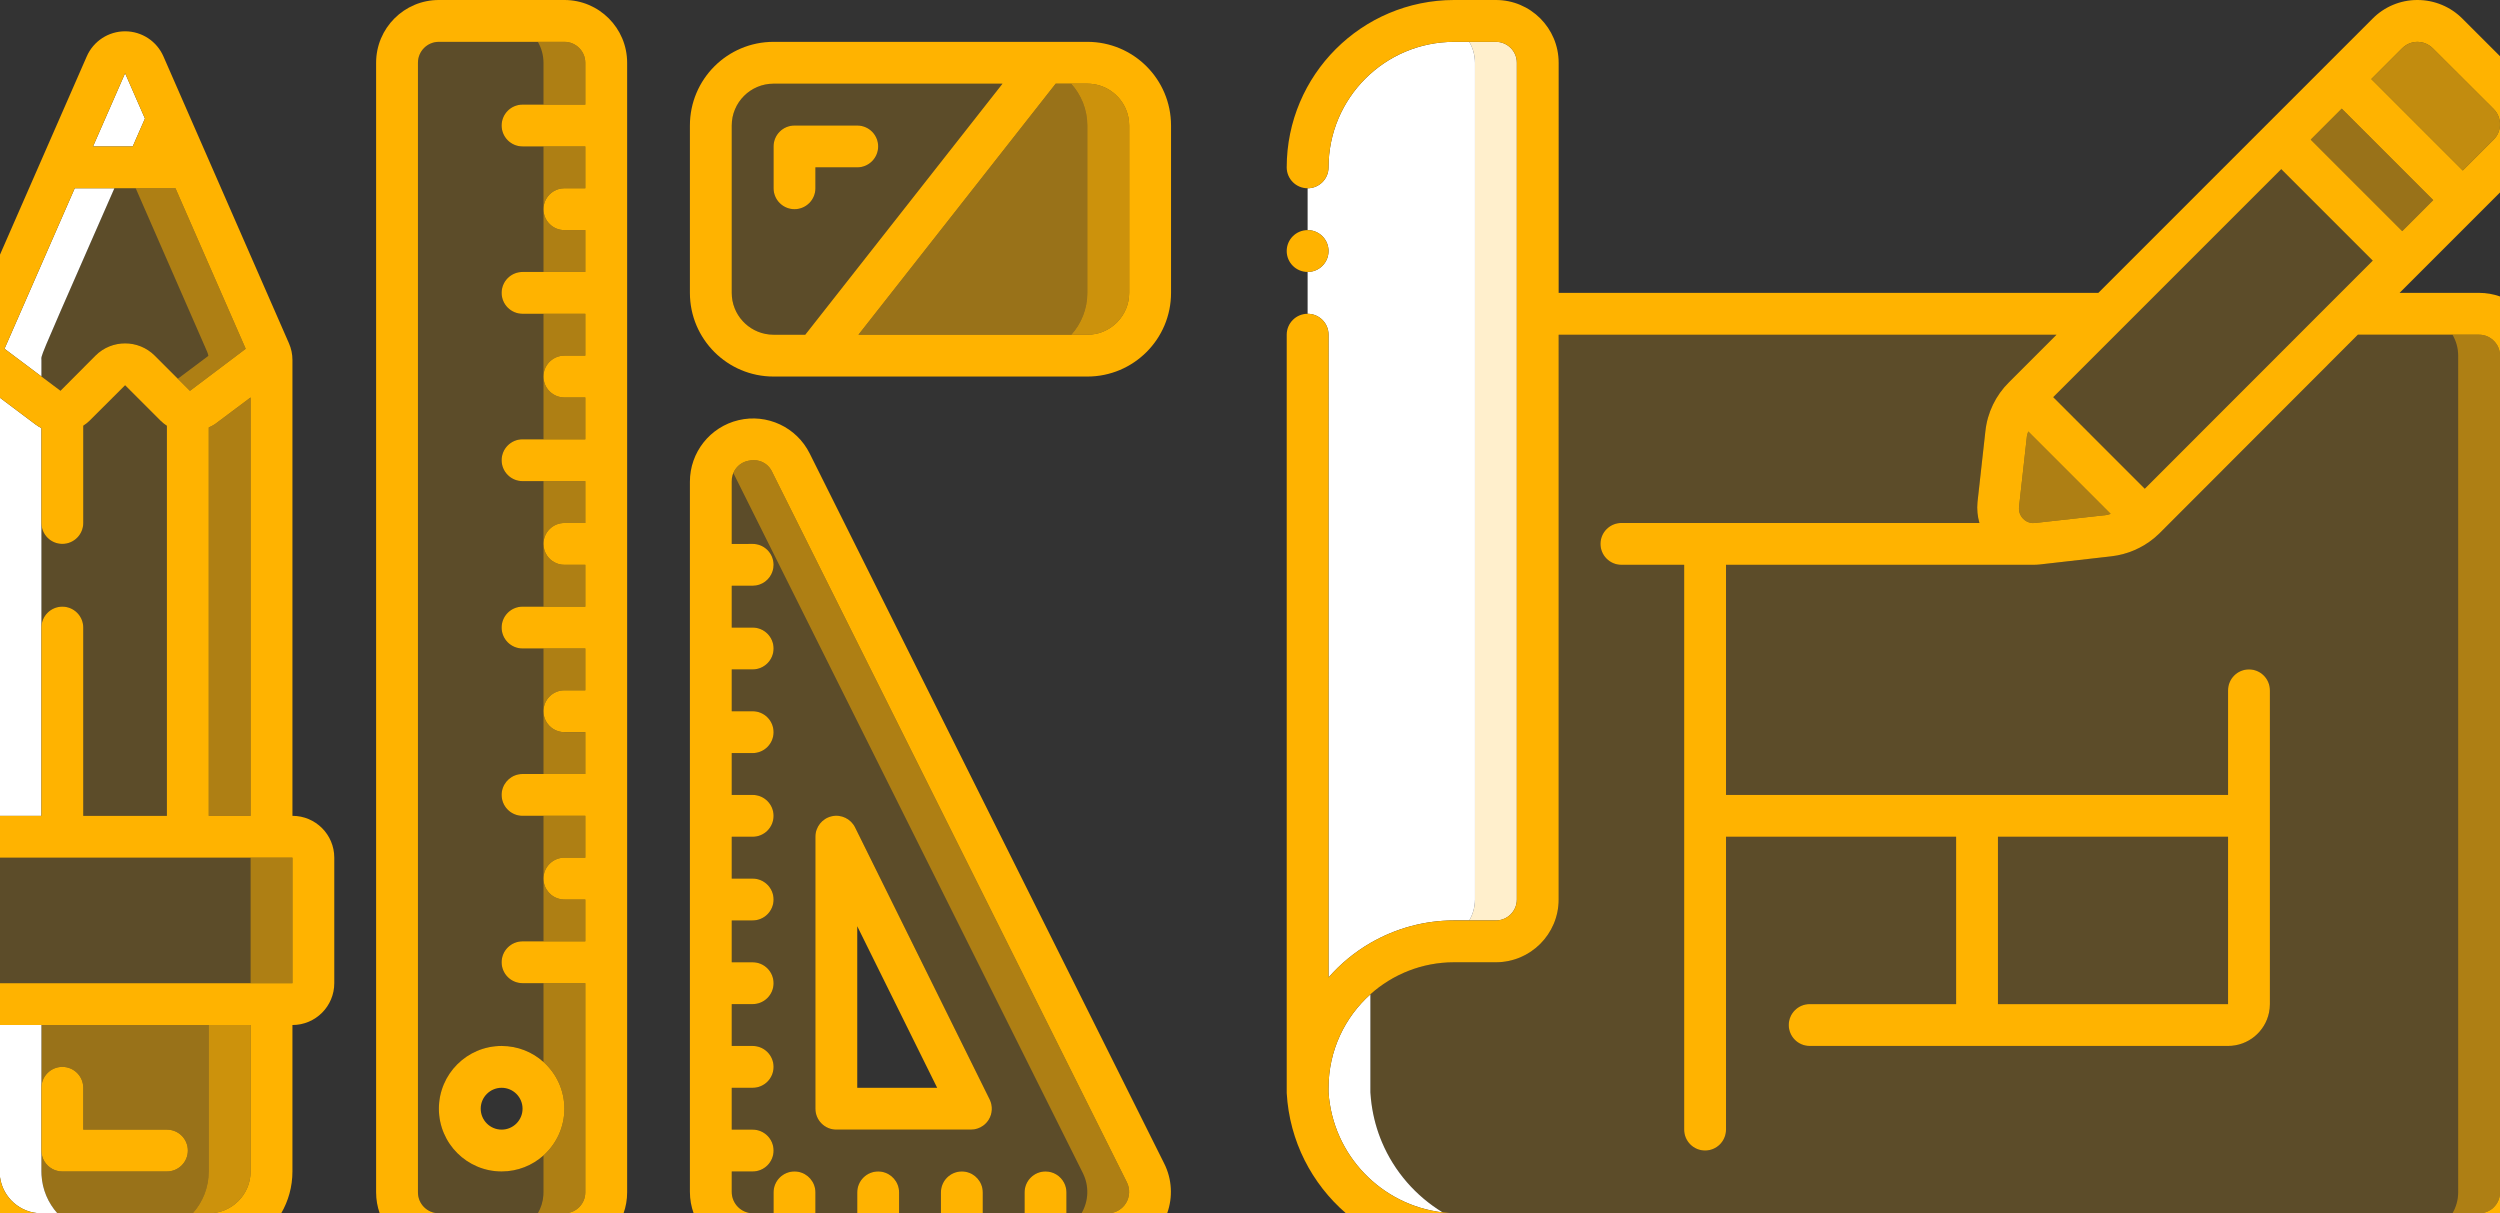 <?xml version="1.0" encoding="UTF-8"?> <!-- Generator: Adobe Illustrator 16.0.0, SVG Export Plug-In . SVG Version: 6.00 Build 0) --> <svg xmlns="http://www.w3.org/2000/svg" xmlns:xlink="http://www.w3.org/1999/xlink" version="1.1" id="Vrstva_1" x="0px" y="0px" width="1019.815px" height="494.934px" viewBox="61.205 0 1019.815 494.934" xml:space="preserve"><rect x="61.205" y="0" width="1019.815" height="494.934" fill="#333333" stroke="none"/> <g> <path fill="none" d="M282.9,247.468h-8.533c-4.713,0-8.533,3.82-8.533,8.533c0,0,0,0,0,0.001c0-4.713,3.82-8.533,8.533-8.533 L282.9,247.468L282.9,247.468l0.001-25.579c0-0.006-0.001-0.013-0.001-0.019v0V247.468z"></path> <path fill="none" d="M508.206,136.189c-1.111,0.227-2.261,0.347-3.439,0.347C505.945,136.536,507.095,136.417,508.206,136.189z"></path> <path fill="none" d="M376.766,136.536L376.766,136.536c-0.475,0-0.943-0.033-1.409-0.071 C375.822,136.503,376.29,136.536,376.766,136.536z"></path> <path fill="none" d="M280.6,494.933c1.272-2.197,2.079-4.698,2.261-7.373C282.679,490.234,281.873,492.734,280.6,494.933z"></path> <rect x="291.432" y="256.003" fill="none" width="0.002" height="17.066"></rect> <path fill="none" d="M400.429,332.984c3.878-0.906,7.866,0.992,9.609,4.572l54.878,110.933l-54.878-110.935 c-1.743-3.58-5.731-5.477-9.609-4.572c-3.878,0.906-6.615,4.373-6.595,8.354v0.001 C393.814,337.355,396.551,333.889,400.429,332.984z"></path> <path fill="none" d="M274.367,179.202c-4.713,0-8.533,3.82-8.533,8.533v0C265.834,183.023,269.654,179.203,274.367,179.202 l8.533,0.001h0.001v-25.581c0-0.007-0.001-0.013-0.001-0.02v25.599H274.367z"></path> <polygon fill="none" points="410.9,377.833 410.9,443.736 443.498,443.736 "></polygon> <path fill="none" d="M282.9,315.734L282.9,315.734l0.001-25.581c0-0.006-0.001-0.012-0.001-0.019c0,0.001,0,0.002,0,0.002V315.734z "></path> <path fill="none" d="M282.9,383.999L282.9,383.999l0.001-25.579c0-0.006-0.001-0.012-0.001-0.018c0,0.001,0,0.001,0,0.002V383.999z "></path> <path fill="none" d="M521.834,119.47c0,4.544-1.788,8.663-4.684,11.721C520.046,128.132,521.834,124.014,521.834,119.47z"></path> <path fill="none" d="M516.835,131.538c-0.11,0.111-0.233,0.208-0.347,0.316C516.602,131.746,516.725,131.648,516.835,131.538z"></path> <path fill="none" d="M274.367,332.801h8.533v0.002h17.066V332.8H282.9L274.367,332.801c-4.419-0.001-8.052-3.357-8.489-7.661 C266.315,329.443,269.948,332.801,274.367,332.801z"></path> <path fill="none" d="M419.434,59.736c0-4.713-3.819-8.533-8.532-8.533h-25.601c-2.356,0-4.49,0.955-6.035,2.5 c1.544-1.544,3.678-2.499,6.034-2.499H410.9C415.613,51.204,419.433,55.024,419.434,59.736c-0.001,2.357-0.956,4.491-2.499,6.035 C418.479,64.226,419.434,62.093,419.434,59.736z"></path> <path fill="none" d="M393.834,76.802c0,4.713-3.82,8.534-8.533,8.534h0C390.015,85.336,393.835,81.515,393.834,76.802l0.001-8.532 h-0.001V76.802z"></path> <path fill="none" d="M359.701,119.47V51.203c0-9.426,7.641-17.067,17.065-17.067h-0.001c-9.424,0-17.065,7.641-17.065,17.067 L359.701,119.47c-0.001,8.836,6.715,16.104,15.32,16.979C366.417,135.574,359.7,128.307,359.701,119.47z"></path> <path fill="none" d="M462.299,459.161c0.868-0.634,1.622-1.436,2.208-2.376C463.92,457.726,463.167,458.527,462.299,459.161z"></path> <path fill="none" d="M368.234,221.87h-8.533v-25.361c-0.034-0.938,0.088-1.849,0.345-2.707c-0.258,0.859-0.38,1.772-0.346,2.71 v25.361h8.533c4.713,0,8.532,3.821,8.532,8.534c0,0.883-0.134,1.734-0.383,2.536c0.25-0.802,0.384-1.655,0.384-2.539 C376.767,225.691,372.947,221.87,368.234,221.87z"></path> <path fill="none" d="M520.512,490.779C520.512,490.779,520.512,490.779,520.512,490.779c-0.139,0.226-0.298,0.434-0.456,0.644 C520.213,491.213,520.373,491.005,520.512,490.779z"></path> <path fill="none" d="M360.794,192.054c-0.167,0.292-0.316,0.596-0.447,0.908l0,0C360.479,192.649,360.628,192.346,360.794,192.054z "></path> <path fill="none" d="M368.233,256.003H359.7v0.003h8.533c4.712,0,8.531,3.819,8.532,8.531c0,0,0,0,0-0.001 C376.766,259.823,372.946,256.003,368.233,256.003z"></path> <path fill="none" d="M231.7,486.403L231.7,486.403c0,4.664,3.744,8.449,8.39,8.525h0.017 C235.455,494.861,231.7,491.072,231.7,486.403z"></path> <path fill="none" d="M368.233,290.135H359.7v0.004h8.533c4.712,0,8.531,3.819,8.532,8.531c0-0.001,0-0.002,0-0.002 C376.766,293.956,372.946,290.135,368.233,290.135z"></path> <path fill="none" d="M360.994,191.748c0.114-0.181,0.223-0.366,0.35-0.538C361.217,191.382,361.107,191.566,360.994,191.748z"></path> <path fill="none" d="M280.599,17.07L280.599,17.07c1.455,2.513,2.301,5.422,2.301,8.533C282.9,22.491,282.054,19.582,280.599,17.07 z"></path> <path fill="none" d="M274.367,110.936c-4.713,0-8.533,3.82-8.533,8.533v0C265.834,114.757,269.654,110.937,274.367,110.936 l8.533,0.001h0.001V85.356c0-0.007-0.001-0.013-0.001-0.02v25.599H274.367z"></path> <path fill="none" d="M274.367,42.669c-4.713,0-8.533,3.821-8.533,8.534v0C265.834,46.491,269.654,42.67,274.367,42.669l8.533,0.001 h17.066v-0.001H282.9H274.367z"></path> <path fill="none" d="M368.233,460.798H359.7v0.006h8.533c4.712,0,8.53,3.818,8.532,8.53c0-0.001,0-0.002,0-0.003 C376.766,464.618,372.946,460.798,368.233,460.798z"></path> <path fill="none" d="M282.9,85.337c0-1.451,0.365-2.816,1.003-4.013C283.265,82.521,282.9,83.885,282.9,85.337L282.9,85.337z"></path> <path fill="none" d="M368.233,392.533H359.7v0.006h8.533c4.712,0,8.53,3.818,8.532,8.53c0-0.001,0-0.002,0-0.003 C376.766,396.354,372.946,392.533,368.233,392.533z"></path> <path fill="none" d="M368.233,358.4H359.7v0.004h8.533c4.712,0,8.531,3.819,8.532,8.531c0-0.001,0-0.001,0-0.002 C376.766,362.221,372.946,358.4,368.233,358.4z"></path> <path fill="none" d="M368.233,324.268H359.7v0.004h8.533c4.712,0,8.531,3.818,8.532,8.531c0-0.001,0-0.001,0-0.002 C376.766,328.088,372.946,324.268,368.233,324.268z"></path> <path fill="none" d="M368.233,426.666H359.7v0.006h8.533c4.712,0,8.53,3.818,8.532,8.53c0-0.001,0-0.002,0-0.003 C376.766,430.486,372.946,426.666,368.233,426.666z"></path> <rect x="291.432" y="187.737" fill="none" width="0.001" height="17.066"></rect> <path fill="none" d="M603.154,445.61v-1.877c0.015-15.147,6.605-28.751,17.065-38.124c9.06-8.116,21.018-13.063,34.135-13.075 h-0.002c-13.116,0.013-25.074,4.959-34.134,13.075c-10.46,9.373-17.05,22.978-17.065,38.125L603.154,445.61 c1.741,25.707,21.628,46.028,46.561,48.957c-0.001-0.001-0.001-0.001-0.002-0.001C624.781,491.636,604.896,471.315,603.154,445.61z "></path> <rect x="82.895" y="152.238" transform="matrix(0.705 -0.709 0.709 0.705 -80.505 110.765)" fill="none" width="20.226" height="0"></rect> <polygon fill="none" points="107.87,76.803 116.56,76.803 132.782,76.803 161.428,142.279 161.428,142.279 132.782,76.802 116.56,76.802 107.87,76.802 91.685,76.802 63.039,142.27 63.04,142.271 91.686,76.803 "></polygon> <path fill="none" d="M620.435,448.228c0.563,5.581,1.858,10.931,3.8,15.951C622.293,459.158,620.997,453.809,620.435,448.228z"></path> <path fill="none" d="M697.021,366.934V136.534h-0.001L697.021,366.934c-0.001,14.14-11.463,25.601-25.601,25.601h0.001 C685.559,392.534,697.021,381.073,697.021,366.934z"></path> <path fill="none" d="M145.802,143.751c0.186,0.451,0.329,0.92,0.394,1.405l-12.451,9.332l0,0l12.451-9.333 C146.132,144.67,145.989,144.202,145.802,143.751z"></path> <path fill="none" d="M890.795,230.4c0.833,0.003,1.665-0.043,2.492-0.136C892.46,230.357,891.628,230.402,890.795,230.4z"></path> <path fill="none" d="M624.561,464.987c0.124,0.307,0.243,0.615,0.372,0.92C624.804,465.603,624.685,465.294,624.561,464.987z"></path> <polygon fill="none" points="1029.112,106.316 1029.112,106.316 991.787,69 "></polygon> <path fill="none" d="M886.529,211.627c-1.27-1.262-1.897-3.033-1.706-4.813l3.232-29.013c0.137-0.606,0.308-1.206,0.514-1.791 l-0.001-0.001c-0.206,0.586-0.377,1.185-0.514,1.792l-3.232,29.013C884.631,208.594,885.258,210.365,886.529,211.627 c0.76,0.795,1.726,1.337,2.768,1.591C888.255,212.964,887.29,212.422,886.529,211.627z"></path> <path fill="none" d="M120.334,48.363c-1.733,3.956-3.389,7.736-4.983,11.373C116.945,56.099,118.602,52.319,120.334,48.363z"></path> <polygon fill="none" points="936.116,199.365 1013.181,122.249 936.115,199.364 "></polygon> <path fill="none" d="M84.622,494.933c-3.758-4.199-6.149-9.645-6.479-15.642C78.472,485.287,80.863,490.734,84.622,494.933z"></path> <path fill="none" d="M1072.487,119.466c2.993,0,5.863,0.519,8.533,1.462V78.506l-40.961,40.96H1072.487z"></path> <path fill="none" d="M520.493,44.56c-2.591-6.126-8.657-10.424-15.725-10.424h-0.001C511.836,34.136,517.902,38.434,520.493,44.56z "></path> <circle fill="none" cx="265.834" cy="452.27" r="8.533"></circle> <path fill="none" d="M1047.313,17.066c1.665,0.005,3.275,0.483,4.669,1.344C1050.589,17.549,1048.979,17.07,1047.313,17.066z"></path> <path fill="none" d="M240.234,452.269C240.234,452.269,240.234,452.269,240.234,452.269c0-14.138,11.461-25.599,25.6-25.597 c6.557,0,12.537,2.468,17.066,6.523c5.234,4.687,8.533,11.494,8.533,19.074c0,0,0,0,0-0.001c0-7.58-3.298-14.388-8.533-19.075 v-0.001c-4.529-4.055-10.508-6.523-17.066-6.523C251.695,426.669,240.234,438.13,240.234,452.269z"></path> <path fill="none" d="M274.367,401.068h8.533h17.066v-0.004H282.9h-8.533c-4.713,0-8.532-3.818-8.533-8.531c0,0.001,0,0.001,0,0.002 C265.834,397.248,269.654,401.068,274.367,401.068z"></path> <path fill="none" d="M880.734,155.913c-5.41,5.331-8.814,12.367-9.635,19.917C871.921,168.279,875.324,161.244,880.734,155.913z"></path> <path fill="none" d="M504.767,51.203L504.767,51.203l-0.001,68.267c0,6.557-2.468,12.537-6.522,17.066h0.001 c4.054-4.529,6.522-10.508,6.522-17.066V51.203z"></path> <path fill="none" d="M1041.077,19.712c0.561-0.577,1.197-1.06,1.881-1.457c-0.684,0.396-1.321,0.879-1.883,1.456l-12.536,12.536 l37.308,37.308v0l-37.306-37.307L1041.077,19.712z"></path> <path fill="none" d="M662.885,366.932c-0.01,3.113-0.862,6.021-2.324,8.533h-6.209c-12.063,0.008-23.758,3.227-33.983,9.129 c-0.049,0.008-0.1,0.014-0.149,0.021v0.063c-6.348,3.687-12.128,8.403-17.064,14.05v0.001c4.936-5.646,10.717-10.363,17.065-14.051 v-0.062c0.049-0.007,0.1-0.013,0.149-0.021c10.225-5.902,21.921-9.121,33.984-9.129h6.209h0.001 c1.461-2.512,2.313-5.42,2.323-8.533V25.6c-0.009-3.092-0.85-6.012-2.318-8.533h-0.002l0,0c1.468,2.522,2.309,5.441,2.318,8.533 V366.932z"></path> <path fill="none" d="M291.434,366.938h8.532v-0.004h-8.533c-4.123,0-7.562-2.923-8.359-6.81 C283.87,364.013,287.31,366.938,291.434,366.938z"></path> <path fill="none" d="M148.85,173.059l14.583-10.922v-0.001L148.85,173.059c-0.79,0.506-1.62,0.946-2.483,1.314v158.43h0.001 v-158.43C147.231,174.005,148.061,173.565,148.85,173.059z"></path> <path fill="none" d="M283.995,81.161c-0.021,0.037-0.045,0.071-0.065,0.108C283.95,81.232,283.975,81.198,283.995,81.161z"></path> <path fill="none" d="M291.434,298.669h8.532v-0.002h-8.533c-3.24,0-6.058-1.805-7.503-4.465 C285.375,296.863,288.193,298.669,291.434,298.669z"></path> <path fill="none" d="M291.434,230.404h8.532v-0.001L291.434,230.404c-2.946-0.001-5.542-1.493-7.076-3.763 C285.891,228.911,288.488,230.404,291.434,230.404z"></path> <path opacity="0.2" fill="#FFB300" d="M942.072,217.6c-0.665,0.652-1.354,1.273-2.066,1.864 c-4.987,4.135-11.086,6.745-17.561,7.479l-29.158,3.32c-0.827,0.093-1.659,0.139-2.492,0.136H765.287v93.868h204.8V281.6 c0-4.713,3.82-8.533,8.533-8.533s8.533,3.82,8.533,8.533v128c0,1.178-0.119,2.328-0.347,3.439 c-1.592,7.777-8.472,13.628-16.72,13.628H799.421c-4.713,0-8.534-3.821-8.534-8.534s3.821-8.533,8.534-8.533h59.732v-68.266 h-93.866V460.8c0,4.713-3.821,8.533-8.534,8.533s-8.533-3.82-8.533-8.533V230.4h-25.6c-4.713,0-8.533-3.82-8.533-8.533 c0-4.713,3.82-8.533,8.533-8.533h146.039c-0.79-2.736-1.06-5.596-0.793-8.431l3.233-29.073c0.82-7.55,4.225-14.586,9.635-19.917 l19.379-19.379H697.021v230.399c0,14.14-11.462,25.601-25.6,25.601h-0.001h-17.065c-13.117,0.013-25.075,4.959-34.135,13.075 v40.001c0.051,0.879,0.128,1.75,0.215,2.617c0.563,5.581,1.858,10.931,3.8,15.951c0.104,0.271,0.218,0.539,0.326,0.809 c0.124,0.307,0.243,0.615,0.372,0.92c5.063,11.995,13.813,21.999,24.783,28.659c-0.001,0-0.002,0-0.003,0 c0.001,0,0.001,0,0.002,0.001c2.331,0.273,4.704,0.407,7.113,0.366h404.802c1.461-2.512,2.314-5.42,2.323-8.532V145.066 c-0.009-3.113-0.862-6.021-2.323-8.533h-38.594L942.072,217.6z"></path> <rect x="876.22" y="341.334" opacity="0.2" fill="#FFB300" width="93.867" height="68.266"></rect> <polygon opacity="0.2" fill="#FFB300" points="898.774,162.014 936.115,199.364 1013.181,122.249 1013.667,121.77 1029.112,106.316 991.787,69 "></polygon> <path opacity="0.2" fill="#FFB300" d="M1080.977,487.272c0.029-0.286,0.044-0.577,0.044-0.872V145.066 c0-0.589-0.06-1.164-0.174-1.719c-0.795-3.888-4.235-6.813-8.359-6.813h-10.856c1.461,2.512,2.314,5.42,2.323,8.533V486.4 c-0.009,3.112-0.862,6.021-2.323,8.532h10.856C1076.905,494.933,1080.539,491.576,1080.977,487.272z"></path> <path opacity="0.5" fill="#FFB300" d="M1080.977,487.272c0.029-0.286,0.044-0.577,0.044-0.872V145.066 c0-0.589-0.06-1.164-0.174-1.719c-0.795-3.888-4.235-6.813-8.359-6.813h-10.856c1.461,2.512,2.314,5.42,2.323,8.533V486.4 c-0.009,3.112-0.862,6.021-2.323,8.532h10.856C1076.905,494.933,1080.539,491.576,1080.977,487.272z"></path> <path fill="#FFFFFF" d="M662.887,366.934c-0.01,3.113-0.862,6.021-2.323,8.533h10.856c4.712,0,8.533-3.82,8.533-8.533V25.601 c0-4.713-3.821-8.534-8.533-8.534h-10.852c1.469,2.521,2.31,5.441,2.318,8.533V366.934z"></path> <path opacity="0.2" fill="#FFB300" d="M662.887,366.934c-0.01,3.113-0.862,6.021-2.323,8.533h10.856 c4.712,0,8.533-3.82,8.533-8.533V25.601c0-4.713-3.821-8.534-8.533-8.534h-10.852c1.469,2.521,2.31,5.441,2.318,8.533V366.934z"></path> <path fill="#FFFFFF" d="M620.22,384.678c0.05-0.027,0.102-0.054,0.149-0.082c-0.05,0.008-0.101,0.014-0.149,0.021V384.678z"></path> <path opacity="0.2" fill="#FFB300" d="M620.22,384.678c0.05-0.027,0.102-0.054,0.149-0.082 c-0.05,0.008-0.101,0.014-0.149,0.021V384.678z"></path> <path opacity="0.2" fill="#FFB300" d="M884.823,206.814c-0.191,1.78,0.437,3.551,1.706,4.813 c0.761,0.795,1.726,1.337,2.768,1.591c0.683,0.167,1.397,0.213,2.111,0.115l29.133-3.251c0.581-0.068,1.084-0.341,1.639-0.461 l-33.61-33.611c-0.206,0.585-0.377,1.185-0.514,1.791L884.823,206.814z"></path> <path opacity="0.5" fill="#FFB300" d="M884.823,206.814c-0.191,1.78,0.437,3.551,1.706,4.813 c0.761,0.795,1.726,1.337,2.768,1.591c0.683,0.167,1.397,0.213,2.111,0.115l29.133-3.251c0.581-0.068,1.084-0.341,1.639-0.461 l-33.61-33.611c-0.206,0.585-0.377,1.185-0.514,1.791L884.823,206.814z"></path> <polygon opacity="0.5" fill="#FFB300" points="1053.782,81.63 1016.474,44.314 1003.819,56.96 1041.136,94.285 "></polygon> <path opacity="0.7" fill="#FFB300" d="M1053.67,19.746c-0.509-0.519-1.08-0.96-1.688-1.336 c-1.394-0.86-3.004-1.338-4.669-1.344c-1.545,0.007-3.042,0.428-4.355,1.189c-0.684,0.396-1.32,0.88-1.881,1.457l-12.536,12.536 l37.306,37.307l12.527-12.536c1.685-1.639,2.639-3.887,2.646-6.238c0.008-2.408-0.955-4.719-2.672-6.408L1053.67,19.746z"></path> <path fill="#FFFFFF" d="M603.154,443.733v1.877c1.741,25.705,21.627,46.025,46.559,48.956c0.001,0,0.002,0,0.003,0 c-10.97-6.66-19.72-16.664-24.783-28.659c-0.129-0.305-0.248-0.613-0.372-0.92c-0.108-0.27-0.222-0.537-0.326-0.809 c-1.941-5.021-3.237-10.37-3.8-15.951c-0.087-0.867-0.164-1.738-0.215-2.617v-40.001 C609.76,414.982,603.169,428.586,603.154,443.733z"></path> <path fill="#FFFFFF" d="M603.154,136.533v262.194c4.937-5.646,10.717-10.363,17.064-14.05v-0.063 c0.05-0.007,0.101-0.013,0.149-0.021c10.226-5.902,21.921-9.121,33.983-9.129h6.209c1.462-2.512,2.314-5.42,2.324-8.533V25.6 c-0.01-3.092-0.851-6.011-2.318-8.533h-6.213c-28.265,0.028-51.173,22.935-51.2,51.2c0,4.713-3.82,8.533-8.533,8.533h-0.001v17.066 c2.651,0,5.021,1.209,6.585,3.106c1.218,1.475,1.949,3.366,1.949,5.428c0,4.713-3.82,8.533-8.533,8.533l0,0 c-0.001,0-0.001,0-0.001,0V128h0.001h0.001C599.334,128,603.154,131.82,603.154,136.533z"></path> <path fill="#FFB300" d="M603.153,102.4c0-2.062-0.731-3.953-1.949-5.428c-1.564-1.896-3.934-3.105-6.584-3.105 c-4.713,0-8.533,3.82-8.533,8.533c0,4.713,3.82,8.533,8.533,8.533l0,0C599.333,110.933,603.153,107.113,603.153,102.4z"></path> <path fill="#FFB300" d="M1080.977,487.272c-0.438,4.304-4.071,7.66-8.489,7.66h0.001h8.532V486.4 C1081.021,486.695,1081.006,486.986,1080.977,487.272z"></path> <path fill="#FFB300" d="M1080.847,143.347c0.114,0.555,0.174,1.13,0.174,1.719v-24.138c-2.67-0.944-5.54-1.462-8.533-1.462h-32.428 l40.961-40.96V50.781c-0.008,2.351-0.962,4.599-2.646,6.238l-12.527,12.536v0l-37.308-37.308l12.536-12.536 c0.562-0.576,1.199-1.059,1.883-1.456c1.313-0.761,2.811-1.183,4.355-1.189c1.665,0.004,3.275,0.483,4.669,1.344 c0.607,0.376,1.179,0.817,1.688,1.336l24.679,24.627c1.717,1.689,2.68,4,2.672,6.408V22.937L1065.763,7.68 c-4.867-4.92-11.503-7.687-18.424-7.68h-0.085c-6.879,0.004-13.468,2.771-18.287,7.68L917.181,119.467h-220.16V25.6 c0-14.139-11.462-25.6-25.6-25.6h-17.066c-37.686,0.042-68.225,30.582-68.268,68.267c0,4.712,3.819,8.532,8.532,8.533h0.001 c4.713,0,8.533-3.82,8.533-8.533c0.027-28.265,22.936-51.172,51.2-51.2h6.213l0,0h0.002h10.852c4.712,0,8.533,3.821,8.533,8.534 v341.333c0,4.713-3.821,8.533-8.533,8.533h-10.856h-0.001h-6.209c-12.063,0.008-23.76,3.227-33.984,9.129 c-0.048,0.028-0.1,0.055-0.149,0.082c-6.349,3.688-12.13,8.404-17.065,14.051v-0.001V136.533c0-4.713-3.82-8.533-8.533-8.533 h-0.001c-4.713,0-8.532,3.82-8.532,8.533v309.342c1.124,19.68,10.289,37.059,24.173,49.059h46.567 c-2.409,0.041-4.782-0.093-7.113-0.366c-24.933-2.929-44.819-23.25-46.562-48.956v-1.877c0.016-15.147,6.605-28.752,17.065-38.125 c9.06-8.116,21.018-13.063,34.134-13.075h0.002h17.065c14.138,0,25.6-11.461,25.6-25.601V136.534h0.001h203.093l-19.379,19.379 c-5.41,5.331-8.813,12.366-9.635,19.917l-3.233,29.073c-0.267,2.835,0.003,5.695,0.793,8.431H722.62 c-4.713,0-8.533,3.82-8.533,8.533c0,4.713,3.82,8.533,8.533,8.533h25.6v230.4c0,4.713,3.82,8.533,8.533,8.533 s8.534-3.82,8.534-8.533V341.334h93.866V409.6h-59.732c-4.713,0-8.534,3.82-8.534,8.533s3.821,8.534,8.534,8.534h170.666 c8.248,0,15.128-5.851,16.72-13.628c0.228-1.111,0.347-2.262,0.347-3.439v-128c0-4.713-3.82-8.533-8.533-8.533 s-8.533,3.82-8.533,8.533v42.668h-204.8V230.4h125.508c0.833,0.002,1.665-0.043,2.492-0.136l29.158-3.32 c6.475-0.735,12.573-3.345,17.561-7.479c0.712-0.591,1.401-1.212,2.066-1.864l80.964-81.067h38.594h0.001h10.856 C1076.611,136.533,1080.052,139.458,1080.847,143.347z M876.22,341.334h93.867V409.6H876.22V341.334z M1016.474,44.314 l37.309,37.316l-12.646,12.655l-37.316-37.325L1016.474,44.314z M884.822,206.814l3.232-29.013 c0.137-0.607,0.308-1.206,0.514-1.792l0.001,0.001l33.61,33.611c-0.555,0.12-1.058,0.393-1.639,0.461l-29.133,3.251 c-0.714,0.098-1.429,0.052-2.111-0.115c-1.042-0.254-2.008-0.795-2.769-1.591C885.258,210.365,884.631,208.594,884.822,206.814z M1029.112,106.316l-15.445,15.454l-0.486,0.479l-77.064,77.116l-0.001-0.001l-37.341-37.35L991.787,69L1029.112,106.316 L1029.112,106.316z"></path> <path opacity="0.5" fill="#FFB300" d="M146.367,418.136H78.101v25.601v0.001 c0-4.713,3.82-8.533,8.533-8.533c4.713,0,8.533,3.82,8.533,8.533v17.065h34.134c4.713,0,8.533,3.82,8.533,8.533 s-3.82,8.534-8.533,8.534H86.634c-1.473,0-2.858-0.373-4.067-1.03c-2.66-1.445-4.465-4.264-4.465-7.503v8.533 c0,0.478,0.017,0.95,0.042,1.421c0.329,5.997,2.72,11.442,6.479,15.642h55.224c4.053-4.528,6.521-10.507,6.521-17.063V418.136z"></path> <path opacity="0.5" fill="#FFB300" d="M163.434,477.868v-59.732h-17.066v59.734 c0,6.557-2.468,12.534-6.521,17.063h6.579c0.012,0,0.024-0.002,0.037-0.002h-0.037C155.824,494.9,163.434,487.273,163.434,477.868z "></path> <path opacity="0.5" fill="#FFB300" d="M163.434,477.868v-59.732h-17.066v59.734 c0,6.557-2.468,12.534-6.521,17.063h6.579c0.012,0,0.024-0.002,0.037-0.002h-0.037C155.824,494.9,163.434,487.273,163.434,477.868z "></path> <rect x="61.205" y="349.87" opacity="0.2" fill="#FFB300" width="102.229" height="51.198"></rect> <rect x="163.434" y="349.87" opacity="0.2" fill="#FFB300" width="17.066" height="51.198"></rect> <rect x="163.434" y="349.87" opacity="0.5" fill="#FFB300" width="17.066" height="51.198"></rect> <path opacity="0.2" fill="#FFB300" d="M86.634,247.469c4.713,0,8.533,3.82,8.533,8.533v0.001v76.799 h34.108V173.69c-0.976-0.635-1.883-1.37-2.705-2.193l-14.336-14.336l-14.362,14.336c-0.823,0.815-1.73,1.542-2.705,2.168v39.671 c0,4.712-3.82,8.533-8.533,8.533c-4.713,0-8.533-3.821-8.533-8.533v42.666C78.101,251.289,81.921,247.469,86.634,247.469z"></path> <path opacity="0.2" fill="#FFB300" d="M148.85,173.059c-0.789,0.506-1.619,0.946-2.482,1.314v158.43 h17.065V162.137L148.85,173.059z"></path> <path opacity="0.5" fill="#FFB300" d="M148.85,173.059c-0.789,0.506-1.619,0.946-2.482,1.314v158.43 h17.065V162.137L148.85,173.059z"></path> <path opacity="0.2" fill="#FFB300" d="M100.142,145.07L100.142,145.07 c6.685-6.665,17.5-6.665,24.185-0.001l9.418,9.419l0,0l12.451-9.332c-0.064-0.485-0.208-0.954-0.394-1.405 c-0.042-0.1-0.07-0.204-0.117-0.302L116.56,76.803h-8.69c-3.475,7.925-6.545,14.927-9.259,21.115 c-22.096,50.393-20.51,46.869-20.509,48.944v6.711l7.772,5.832L100.142,145.07L100.142,145.07z"></path> <path opacity="0.2" fill="#FFB300" d="M116.56,76.803l29.125,66.646 c0.047,0.098,0.076,0.203,0.117,0.303c0.187,0.451,0.33,0.919,0.395,1.405l-12.451,9.333l4.942,4.942l22.74-17.152l-28.646-65.477 H116.56z"></path> <path opacity="0.5" fill="#FFB300" d="M116.56,76.803l29.125,66.646 c0.047,0.098,0.076,0.203,0.117,0.303c0.187,0.451,0.33,0.919,0.395,1.405l-12.451,9.333l4.942,4.942l22.74-17.152l-28.646-65.477 H116.56z"></path> <path opacity="0.2" fill="#FFB300" d="M116.56,76.803l29.125,66.646 c0.047,0.098,0.076,0.202,0.117,0.302c-0.042-0.1-0.07-0.205-0.117-0.303L116.56,76.803z"></path> <path opacity="0.2" fill="#FFB300" d="M116.56,76.803l29.125,66.646 c0.047,0.098,0.076,0.202,0.117,0.302c-0.042-0.1-0.07-0.205-0.117-0.303L116.56,76.803z"></path> <path opacity="0.5" fill="#FFB300" d="M116.56,76.803l29.125,66.646 c0.047,0.098,0.076,0.202,0.117,0.302c-0.042-0.1-0.07-0.205-0.117-0.303L116.56,76.803z"></path> <path opacity="0.2" fill="#FFB300" d="M360.348,192.961L360.348,192.961c0,0.001,0,0.001-0.001,0.002 c-0.114,0.273-0.215,0.553-0.3,0.838c-0.257,0.858-0.379,1.769-0.345,2.707v25.361h8.533c4.713,0,8.532,3.821,8.532,8.534 c0,0.884-0.134,1.737-0.384,2.539c-1.08,3.475-4.319,5.997-8.149,5.997H359.7v17.063h8.533c4.713,0,8.532,3.82,8.532,8.533 c0,0.001,0,0.001,0,0.001c0,0.001,0,0.002,0,0.002c0,4.713-3.819,8.533-8.532,8.533H359.7v17.063h8.533 c4.713,0,8.532,3.821,8.532,8.533c0,0,0,0.001,0,0.002c0,0,0,0,0,0.001c0,4.713-3.819,8.534-8.532,8.534H359.7v17.063h8.533 c4.713,0,8.532,3.82,8.532,8.533c0,0.001,0,0.001,0,0.002s0,0.001,0,0.002c0,4.713-3.819,8.533-8.532,8.533H359.7V358.4h8.533 c4.713,0,8.532,3.82,8.532,8.533c0,0.001,0,0.001,0,0.002s0,0.001,0,0.002c0,4.713-3.819,8.533-8.532,8.533H359.7v17.063h8.533 c4.713,0,8.532,3.82,8.532,8.533c0,0.001,0,0.002,0,0.003s0,0.002,0,0.003c0,4.713-3.819,8.533-8.532,8.533H359.7v17.061h8.533 c4.713,0,8.532,3.82,8.532,8.533c0,0.001,0,0.002,0,0.003s0,0.002,0,0.003c0,4.713-3.819,8.533-8.532,8.533H359.7v17.06h8.533 c4.713,0,8.532,3.82,8.532,8.533c0,0.001,0,0.002,0,0.003s0,0.002,0,0.003c0,4.713-3.819,8.534-8.532,8.534H359.7v8.313 c-0.005,4.806,3.868,8.704,8.666,8.744h8.399v-8.53c0-4.713,3.821-8.532,8.534-8.532c4.125,0,7.567,2.927,8.36,6.817 c0.114,0.556,0.174,1.131,0.174,1.721v8.524H410.9v-8.53c0-4.713,3.819-8.532,8.532-8.532c4.125,0,7.567,2.927,8.361,6.818 c0.114,0.556,0.173,1.131,0.173,1.72v8.524h17.066v-8.53c0-4.713,3.819-8.532,8.533-8.532c4.125,0,7.564,2.925,8.359,6.814 c0.114,0.557,0.174,1.133,0.174,1.724v8.524h17.065v-8.53c0-4.713,3.82-8.532,8.533-8.532c3.303,0,6.162,1.88,7.58,4.625 c0.607,1.173,0.956,2.501,0.956,3.913v8.524h6.144c2.95-5.034,3.155-11.233,0.513-16.461L360.348,192.961L360.348,192.961z M393.834,341.338L393.834,341.338c-0.021-3.982,2.717-7.449,6.595-8.355c3.878-0.904,7.866,0.992,9.609,4.572l54.878,110.935 c1.31,2.649,1.154,5.788-0.409,8.296c-0.586,0.94-1.34,1.742-2.208,2.376c-1.448,1.058-3.215,1.649-5.063,1.642h-54.869 c-4.713,0-8.533-3.819-8.533-8.533V341.338z"></path> <path opacity="0.2" fill="#FFB300" d="M520.512,490.778c1.587-2.578,1.729-5.795,0.373-8.503 L376.228,192.594c-1.308-3.001-4.296-4.917-7.568-4.855c-0.751-0.001-1.501,0.079-2.235,0.239c-2.102,0.424-3.88,1.611-5.08,3.232 c-0.127,0.172-0.236,0.356-0.35,0.538c-0.065,0.103-0.139,0.2-0.199,0.306c-0.167,0.292-0.315,0.596-0.447,0.908L502.89,478.467 c2.644,5.229,2.438,11.427-0.51,16.467h10.751c2.635-0.021,5.101-1.223,6.735-3.242c0.069-0.085,0.125-0.182,0.19-0.269 C520.213,491.213,520.373,491.005,520.512,490.778z"></path> <path opacity="0.5" fill="#FFB300" d="M520.512,490.778c1.587-2.578,1.729-5.795,0.373-8.503 L376.228,192.594c-1.308-3.001-4.296-4.917-7.568-4.855c-0.751-0.001-1.501,0.079-2.235,0.239c-2.102,0.424-3.88,1.611-5.08,3.232 c-0.127,0.172-0.236,0.356-0.35,0.538c-0.065,0.103-0.139,0.2-0.199,0.306c-0.167,0.292-0.315,0.596-0.447,0.908L502.89,478.467 c2.644,5.229,2.438,11.427-0.51,16.467h10.751c2.635-0.021,5.101-1.223,6.735-3.242c0.069-0.085,0.125-0.182,0.19-0.269 C520.213,491.213,520.373,491.005,520.512,490.778z"></path> <polygon opacity="0.2" fill="#FFB300" points="360.348,192.962 502.89,478.467 360.348,192.961 "></polygon> <polygon opacity="0.2" fill="#FFB300" points="360.348,192.962 502.89,478.467 360.348,192.961 "></polygon> <polygon opacity="0.5" fill="#FFB300" points="360.348,192.962 502.89,478.467 360.348,192.961 "></polygon> <path opacity="0.2" fill="#FFB300" d="M282.9,486.403v-15.056c-4.529,4.055-10.508,6.523-17.066,6.523 c-14.139,0-25.6-11.462-25.6-25.602l0,0c0-0.001,0-0.001,0-0.001c0-14.139,11.461-25.6,25.6-25.6 c6.558,0,12.537,2.469,17.066,6.523v-32.124h-8.533c-4.713,0-8.533-3.82-8.533-8.533c0-0.001,0-0.001,0-0.002s0-0.001,0-0.002 c0-4.713,3.82-8.532,8.533-8.532h8.533v-25.595v-0.002V358.4v-25.598v-0.002h-8.533c-4.419,0-8.052-3.357-8.489-7.661 c-0.029-0.286-0.044-0.577-0.044-0.872c0-4.125,2.925-7.564,6.813-8.359c0.555-0.114,1.13-0.174,1.72-0.174h8.533v-25.598v-0.003 v-25.597v-0.002h-8.533c-4.713,0-8.533-3.82-8.533-8.533l0,0c0-0.001,0-0.001,0-0.001c0-4.713,3.82-8.533,8.533-8.533h8.533V221.87 v-0.001v-0.001V196.27v-0.001h-8.533c-4.713,0-8.533-3.82-8.533-8.533v0v0c0-4.713,3.82-8.533,8.533-8.533h8.533v-25.599v-0.001 v-25.599h-8.533c-4.713,0-8.533-3.82-8.533-8.533v0v0c0-4.713,3.82-8.533,8.533-8.533h8.533V85.337v-0.001V59.737h-8.533 c-4.713,0-8.533-3.82-8.533-8.533v0v0c0-4.713,3.82-8.534,8.533-8.534h8.533V25.603c0-3.111-0.846-6.02-2.301-8.533h0h-40.364 c-4.713,0-8.534,3.821-8.534,8.534v460.799c0,4.669,3.754,8.458,8.407,8.525h0.069v0.004H280.6 c1.272-2.198,2.079-4.698,2.261-7.373C282.887,487.178,282.9,486.792,282.9,486.403z"></path> <rect x="282.899" y="358.401" opacity="0.2" fill="#FFB300" width="0.002" height="0.002"></rect> <rect x="282.899" y="358.401" opacity="0.5" fill="#FFB300" width="0.002" height="0.002"></rect> <path opacity="0.2" fill="#FFB300" d="M282.9,358.4c0-4.713,3.82-8.533,8.533-8.533h8.533v-17.064 H282.9V358.4z"></path> <path opacity="0.5" fill="#FFB300" d="M282.9,358.4c0-4.713,3.82-8.533,8.533-8.533h8.533v-17.064 H282.9V358.4z"></path> <polygon opacity="0.2" fill="#FFB300" points="282.9,290.135 282.9,290.134 282.9,290.137 "></polygon> <polygon opacity="0.5" fill="#FFB300" points="282.9,290.135 282.9,290.134 282.9,290.137 "></polygon> <path opacity="0.2" fill="#FFB300" d="M282.9,290.134c0-4.713,3.82-8.532,8.533-8.532h8.533v-17.064 H282.9V290.134z"></path> <path opacity="0.5" fill="#FFB300" d="M282.9,290.134c0-4.713,3.82-8.532,8.533-8.532h8.533v-17.064 H282.9V290.134z"></path> <path opacity="0.2" fill="#FFB300" d="M299.966,383.999v-17.062h-8.532 c-4.124,0-7.564-2.925-8.36-6.813c-0.113-0.551-0.172-1.121-0.173-1.704v25.579H299.966z"></path> <path opacity="0.5" fill="#FFB300" d="M299.966,383.999v-17.062h-8.532 c-4.124,0-7.564-2.925-8.36-6.813c-0.113-0.551-0.172-1.121-0.173-1.704v25.579H299.966z"></path> <path opacity="0.2" fill="#FFB300" d="M283.903,81.324c0.01-0.018,0.017-0.037,0.026-0.055 c0.021-0.037,0.045-0.071,0.065-0.108c1.462-2.6,4.243-4.358,7.438-4.358h0.001h8.532V59.737H282.9v25.599 C282.9,83.885,283.265,82.521,283.903,81.324z"></path> <path opacity="0.5" fill="#FFB300" d="M283.903,81.324c0.01-0.018,0.017-0.037,0.026-0.055 c0.021-0.037,0.045-0.071,0.065-0.108c1.462-2.6,4.243-4.358,7.438-4.358h0.001h8.532V59.737H282.9v25.599 C282.9,83.885,283.265,82.521,283.903,81.324z"></path> <path opacity="0.2" fill="#FFB300" d="M299.966,486.398v-85.33H282.9v32.124v0.001 c5.235,4.688,8.533,11.495,8.533,19.075c0,0.001,0,0.001,0,0.001c0,0.001,0,0.002,0,0.002c0,7.58-3.298,14.389-8.533,19.076v15.056 c0,0.389-0.013,0.774-0.039,1.156c-0.182,2.675-0.988,5.176-2.261,7.373h10.891c0.023,0,0.046-0.004,0.069-0.004h-0.07 C296.177,494.897,299.966,491.092,299.966,486.398z"></path> <path opacity="0.5" fill="#FFB300" d="M299.966,486.398v-85.33H282.9v32.124v0.001 c5.235,4.688,8.533,11.495,8.533,19.075c0,0.001,0,0.001,0,0.001c0,0.001,0,0.002,0,0.002c0,7.58-3.298,14.389-8.533,19.076v15.056 c0,0.389-0.013,0.774-0.039,1.156c-0.182,2.675-0.988,5.176-2.261,7.373h10.891c0.023,0,0.046-0.004,0.069-0.004h-0.07 C296.177,494.897,299.966,491.092,299.966,486.398z"></path> <path opacity="0.2" fill="#FFB300" d="M282.9,42.669h17.066V25.604c0-4.713-3.82-8.534-8.533-8.534 h-10.834c1.455,2.512,2.301,5.421,2.301,8.533V42.669z"></path> <path opacity="0.5" fill="#FFB300" d="M282.9,42.669h17.066V25.604c0-4.713-3.82-8.534-8.533-8.534 h-10.834c1.455,2.512,2.301,5.421,2.301,8.533V42.669z"></path> <path opacity="0.2" fill="#FFB300" d="M299.966,315.734v-17.065h-8.532 c-3.241,0-6.06-1.806-7.504-4.467c-0.654-1.204-1.026-2.583-1.029-4.049v25.581H299.966z"></path> <path opacity="0.5" fill="#FFB300" d="M299.966,315.734v-17.065h-8.532 c-3.241,0-6.06-1.806-7.504-4.467c-0.654-1.204-1.026-2.583-1.029-4.049v25.581H299.966z"></path> <path opacity="0.2" fill="#FFB300" d="M282.9,153.603c0-0.294,0.015-0.585,0.044-0.873 c0.437-4.303,4.071-7.662,8.489-7.662h0.001h8.532v-17.066H282.9V153.603L282.9,153.603z"></path> <path opacity="0.5" fill="#FFB300" d="M282.9,153.603c0-0.294,0.015-0.585,0.044-0.873 c0.437-4.303,4.071-7.662,8.489-7.662h0.001h8.532v-17.066H282.9V153.603L282.9,153.603z"></path> <path opacity="0.2" fill="#FFB300" d="M299.966,110.937V93.87h-8.532h-0.001 c-4.707,0-8.521-3.811-8.532-8.514v25.581H299.966z"></path> <path opacity="0.5" fill="#FFB300" d="M299.966,110.937V93.87h-8.532h-0.001 c-4.707,0-8.521-3.811-8.532-8.514v25.581H299.966z"></path> <path opacity="0.2" fill="#FFB300" d="M282.9,221.868L282.9,221.868c0-4.712,3.82-8.532,8.533-8.532 h0.001h8.532V196.27H282.9V221.868z"></path> <path opacity="0.5" fill="#FFB300" d="M282.9,221.868L282.9,221.868c0-4.712,3.82-8.532,8.533-8.532 h0.001h8.532V196.27H282.9V221.868z"></path> <polygon opacity="0.2" fill="#FFB300" points="282.9,221.87 282.9,221.869 282.9,221.87 "></polygon> <polygon opacity="0.5" fill="#FFB300" points="282.9,221.87 282.9,221.869 282.9,221.87 "></polygon> <path opacity="0.2" fill="#FFB300" d="M299.966,247.469v-17.065h-8.532 c-2.946,0-5.543-1.493-7.076-3.763c-0.917-1.357-1.453-2.992-1.457-4.752v25.58H299.966z"></path> <path opacity="0.5" fill="#FFB300" d="M299.966,247.469v-17.065h-8.532 c-2.946,0-5.543-1.493-7.076-3.763c-0.917-1.357-1.453-2.992-1.457-4.752v25.58H299.966z"></path> <path opacity="0.2" fill="#FFB300" d="M299.966,179.203v-17.067h-8.532h-0.001 c-4.707,0-8.521-3.81-8.532-8.513v25.581H299.966z"></path> <path opacity="0.5" fill="#FFB300" d="M299.966,179.203v-17.067h-8.532h-0.001 c-4.707,0-8.521-3.81-8.532-8.513v25.581H299.966z"></path> <path opacity="0.2" fill="#FFB300" d="M376.767,34.136c-9.425,0-17.065,7.641-17.065,17.067v68.267 c-0.001,8.837,6.715,16.104,15.32,16.979c0.11,0.011,0.224,0.008,0.335,0.017c0.466,0.038,0.934,0.071,1.41,0.071h12.92 l80.461-102.4H376.767z M410.9,68.27h-17.065v8.532c0,4.713-3.82,8.534-8.533,8.534h0h0c-4.713,0-8.534-3.82-8.535-8.533V59.737 c0-2.357,0.956-4.49,2.5-6.034c1.545-1.544,3.679-2.5,6.035-2.5h25.601c4.713,0,8.532,3.82,8.532,8.533 c0,2.357-0.955,4.49-2.499,6.035C415.39,67.315,413.257,68.27,410.9,68.27z"></path> <path opacity="0.5" fill="#FFB300" d="M504.766,51.203L504.766,51.203 c-0.005-6.475-2.466-12.498-6.602-17.067h-6.315l-80.461,102.4h86.855c4.055-4.529,6.522-10.509,6.522-17.066V51.203z"></path> <path opacity="0.5" fill="#FFB300" d="M504.767,34.136h-6.602h-0.001 c4.136,4.569,6.597,10.592,6.603,17.067v68.267c0,6.558-2.469,12.537-6.522,17.066h6.522c1.178,0,2.329-0.12,3.439-0.347 c3.174-0.649,6.016-2.191,8.282-4.336c0.114-0.108,0.237-0.205,0.347-0.316c0.111-0.11,0.208-0.233,0.315-0.347 c2.896-3.058,4.684-7.177,4.684-11.721V51.203c0-2.356-0.478-4.602-1.341-6.644C517.902,38.434,511.836,34.136,504.767,34.136z"></path> <path opacity="0.5" fill="#FFB300" d="M504.767,34.136h-6.602h-0.001 c4.136,4.569,6.597,10.592,6.603,17.067v68.267c0,6.558-2.469,12.537-6.522,17.066h6.522c1.178,0,2.329-0.12,3.439-0.347 c3.174-0.649,6.016-2.191,8.282-4.336c0.114-0.108,0.237-0.205,0.347-0.316c0.111-0.11,0.208-0.233,0.315-0.347 c2.896-3.058,4.684-7.177,4.684-11.721V51.203c0-2.356-0.478-4.602-1.341-6.644C517.902,38.434,511.836,34.136,504.767,34.136z"></path> <path fill="#FFFFFF" d="M78.101,477.87v-8.533v-0.001v-25.599v-0.001v-25.601v-0.001H61.205v62.028 c1.121,8.317,8.218,14.74,16.837,14.77h6.58c-3.759-4.198-6.15-9.646-6.479-15.642C78.118,478.82,78.101,478.348,78.101,477.87z"></path> <path fill="#FFFFFF" d="M78.101,256.003L78.101,256.003v-42.667v-38.699c-0.902-0.454-1.759-0.991-2.56-1.604l-14.336-10.768 v170.537h16.896V256.003z"></path> <path fill="#FFFFFF" d="M98.611,97.918c2.713-6.188,5.784-13.19,9.259-21.115H91.686L63.04,142.271l15.061,11.301l0.001,0.001 v-6.711C78.101,144.787,76.516,148.311,98.611,97.918z"></path> <path fill="#FFFFFF" d="M120.334,48.363l-8.1-18.494L99.152,59.736h16.199C116.945,56.099,118.601,52.319,120.334,48.363z"></path> <path fill="#FFB300" d="M78.101,469.337c0,3.239,1.806,6.058,4.465,7.503c1.209,0.657,2.595,1.03,4.067,1.03h42.667 c4.713,0,8.533-3.821,8.533-8.534s-3.82-8.533-8.533-8.533H95.167v-17.065c0-4.713-3.82-8.533-8.533-8.533 c-4.713,0-8.533,3.82-8.533,8.533V469.337L78.101,469.337z"></path> <path fill="#FFB300" d="M180.501,332.803v-185.95c0.005-2.351-0.483-4.676-1.434-6.827l-51.2-117.034 c-2.72-6.208-8.855-10.22-15.633-10.22c-6.779,0-12.914,4.011-15.634,10.22l-35.396,80.884v58.389h0.001l14.336,10.768 c0.801,0.613,1.658,1.15,2.56,1.604v38.699c0,4.712,3.82,8.533,8.533,8.533c4.713,0,8.533-3.821,8.533-8.533v-39.671 c0.975-0.626,1.882-1.353,2.705-2.168l14.362-14.336l14.336,14.336c0.822,0.823,1.729,1.558,2.705,2.193v159.112H95.167v-76.799 v-0.001c0-4.713-3.82-8.533-8.533-8.533c-4.713,0-8.533,3.82-8.533,8.533v0.001v76.799H61.205v0.001v17.066h102.229H180.5v0.001 v51.198h-17.066H61.205v17.065h16.896h68.267h17.066v0.002v59.732c0,9.405-7.61,17.032-17.008,17.063h0.037h29.462 c2.905-5.021,4.576-10.846,4.576-17.063v-59.734c9.426,0,17.066-7.641,17.066-17.065V349.87 C197.567,340.443,189.926,332.803,180.501,332.803z M112.234,29.869l8.1,18.494c-1.732,3.956-3.389,7.736-4.983,11.373H99.152 L112.234,29.869z M85.874,159.405L85.874,159.405l-7.772-5.832l-0.001-0.001L63.04,142.271l-0.001-0.001l28.646-65.468h16.185h8.69 h16.222l28.646,65.477l0,0l-22.74,17.152l-4.942-4.942l0,0l0,0l-9.418-9.419c-6.685-6.664-17.5-6.664-24.184,0l-0.001,0.001 L85.874,159.405z M146.368,332.803L146.368,332.803l-0.001-158.43c0.863-0.368,1.693-0.808,2.482-1.314l14.584-10.923v0.001 v170.666H146.368z"></path> <path fill="#FFB300" d="M61.205,480.164v14.77h16.837C69.423,494.904,62.326,488.482,61.205,480.164z"></path> <path fill="#FFB300" d="M495.278,482.49c-1.419-2.742-4.277-4.62-7.578-4.62c-4.713,0-8.533,3.82-8.533,8.533v8.529h17.066v-0.005 v-8.524C496.233,484.991,495.885,483.663,495.278,482.49z"></path> <path fill="#FFB300" d="M461.926,484.68c-0.797-3.887-4.236-6.81-8.358-6.81c-4.714,0-8.533,3.82-8.533,8.533v8.529H462.1v-0.005 v-8.524C462.1,485.813,462.04,485.236,461.926,484.68z"></path> <path fill="#FFB300" d="M391.495,184.972c-5.344-10.708-17.354-16.333-29-13.583c-11.647,2.75-19.872,13.152-19.861,25.12V486.19 c0.002,3.068,0.542,6.013,1.527,8.743h24.205c-4.798-0.04-8.671-3.938-8.666-8.743v-0.007v-8.313h8.533 c4.713,0,8.532-3.821,8.532-8.534c0-0.001,0-0.002,0-0.003c-0.002-4.712-3.82-8.53-8.532-8.53H359.7v-0.006v-17.06h8.533 c4.713,0,8.532-3.82,8.532-8.533c0-0.001,0-0.002,0-0.003c-0.002-4.712-3.82-8.53-8.532-8.53H359.7v-0.006v-17.061h8.533 c4.713,0,8.532-3.82,8.532-8.533c0-0.001,0-0.002,0-0.003c-0.002-4.712-3.82-8.53-8.532-8.53H359.7v-0.006v-17.063h8.533 c4.713,0,8.532-3.82,8.532-8.533c0-0.001,0-0.001,0-0.002c-0.001-4.712-3.82-8.531-8.532-8.531H359.7V358.4v-17.063h8.533 c4.713,0,8.532-3.82,8.532-8.533c0-0.001,0-0.001,0-0.002c-0.001-4.713-3.82-8.531-8.532-8.531H359.7v-0.004v-17.063h8.533 c4.713,0,8.532-3.821,8.532-8.534c0-0.001,0-0.001,0-0.001c-0.001-4.712-3.82-8.531-8.532-8.531H359.7v-0.004v-17.063h8.533 c4.713,0,8.532-3.82,8.532-8.533c0,0,0-0.001,0-0.002c-0.001-4.712-3.82-8.531-8.532-8.531H359.7v-0.003V238.94h8.533 c3.83,0,7.07-2.522,8.149-5.997c0.249-0.801,0.383-1.653,0.383-2.536c0-4.713-3.819-8.534-8.532-8.534H359.7v-25.361 c-0.034-0.938,0.088-1.851,0.346-2.71c0.085-0.286,0.186-0.565,0.3-0.838c0-0.001,0.001-0.001,0.001-0.002 c0.131-0.312,0.28-0.615,0.447-0.908c0.061-0.106,0.134-0.203,0.199-0.306c0.114-0.181,0.223-0.366,0.35-0.538 c1.2-1.621,2.978-2.808,5.08-3.232c0.734-0.16,1.484-0.24,2.235-0.239c3.272-0.062,6.261,1.854,7.568,4.855l144.657,289.681 c1.356,2.708,1.215,5.925-0.373,8.503c0,0.001,0,0.001,0,0.001c-0.139,0.226-0.299,0.434-0.456,0.644 c-0.065,0.087-0.121,0.184-0.19,0.269c-1.634,2.021-4.101,3.225-6.737,3.245h24.19c2.363-6.569,1.997-13.901-1.194-20.281 L391.495,184.972z"></path> <path fill="#FFB300" d="M427.793,484.684c-0.796-3.889-4.237-6.813-8.36-6.813c-4.713,0-8.532,3.82-8.532,8.533v8.529h17.065 v-0.005v-8.524C427.967,485.814,427.907,485.239,427.793,484.684z"></path> <path fill="#FFB300" d="M393.66,484.683c-0.796-3.888-4.236-6.813-8.359-6.813c-4.713,0-8.534,3.82-8.534,8.533v8.529h17.067 v-0.005v-8.524C393.834,485.813,393.774,485.238,393.66,484.683z"></path> <path fill="#FFB300" d="M402.367,460.803h54.869c1.848,0.008,3.615-0.584,5.063-1.642c0.868-0.634,1.622-1.436,2.208-2.376 c1.563-2.508,1.719-5.646,0.409-8.296l-54.878-110.933c-1.743-3.58-5.731-5.479-9.609-4.572c-3.878,0.904-6.614,4.371-6.595,8.354 V452.27C393.834,456.983,397.654,460.803,402.367,460.803z M410.9,377.833l32.598,65.903H410.9V377.833z"></path> <path fill="#FFB300" d="M291.432-0.001h-51.199c-14.139,0-25.601,11.461-25.601,25.6v460.799c0,2.992,0.519,5.861,1.461,8.53 h23.997c-4.646-0.076-8.39-3.861-8.39-8.524v-0.001V25.604c0-4.713,3.821-8.534,8.534-8.534h40.364h0l0,0h10.834 c4.713,0,8.533,3.821,8.533,8.534v17.065v0.001H282.9h-8.533c-4.713,0-8.533,3.821-8.533,8.534v0c0,4.713,3.82,8.533,8.533,8.533 h8.533h17.066v17.066h-8.532h-0.001c-3.195,0-5.976,1.759-7.438,4.358c-0.021,0.037-0.045,0.071-0.065,0.108 c-0.01,0.018-0.017,0.037-0.026,0.055c-0.639,1.196-1.003,2.562-1.003,4.013c0,0.006,0.001,0.013,0.001,0.02 c0.011,4.703,3.826,8.514,8.532,8.514h0.001h8.532v17.067h-17.065H282.9h-8.533c-4.713,0-8.533,3.82-8.533,8.532v0 c0,4.713,3.82,8.533,8.533,8.533h8.533h17.066v17.066h-8.532h-0.001c-4.418,0-8.052,3.358-8.489,7.662 c-0.029,0.287-0.044,0.578-0.044,0.873c0,0.006,0.001,0.013,0.001,0.02c0.011,4.704,3.826,8.513,8.532,8.513h0.001h8.532v17.067 h-17.065H282.9h-8.533c-4.713,0-8.533,3.82-8.533,8.532v0c0,4.713,3.82,8.533,8.533,8.533h8.533h17.066v0.001v17.066h-8.532h-0.001 c-4.713,0-8.533,3.82-8.533,8.533v0c0,0.006,0.001,0.013,0.001,0.019c0.004,1.76,0.54,3.396,1.457,4.752 c1.534,2.27,4.13,3.762,7.075,3.762h8.533v0.001v17.065h-17.065H282.9h-8.533c-4.713,0-8.533,3.82-8.533,8.533l0,0 c0,4.713,3.82,8.533,8.533,8.533h8.533h17.066v0.002v17.064h-8.533c-4.713,0-8.533,3.819-8.533,8.532c0,0.001,0,0.001,0,0.001 c0,0.007,0.001,0.013,0.001,0.019c0.003,1.466,0.375,2.845,1.029,4.049c1.445,2.66,4.263,4.465,7.503,4.465h8.533v0.002v17.065 h-17.065H282.9h-8.533c-0.589,0-1.165,0.06-1.72,0.174c-3.889,0.795-6.813,4.234-6.813,8.359c0,0.295,0.015,0.586,0.044,0.872 c0.437,4.304,4.07,7.66,8.489,7.66h8.533h17.066v0.003v17.064h-8.533c-4.713,0-8.533,3.82-8.533,8.533c0,0.001,0,0.001,0,0.002 c0,0.006,0.001,0.012,0.001,0.018c0.001,0.583,0.061,1.153,0.173,1.704c0.797,3.887,4.236,6.81,8.359,6.81h8.533v0.004v17.062 h-17.065H282.9h-8.533c-4.713,0-8.533,3.819-8.533,8.532c0,0.001,0,0.001,0,0.002c0.001,4.713,3.82,8.531,8.533,8.531h8.533h17.066 v0.004v85.33c0,4.693-3.789,8.499-8.476,8.53h0.07h24.01c0.942-2.669,1.462-5.538,1.462-8.53V25.599 C317.032,11.46,305.571-0.001,291.432-0.001z"></path> <path fill="#FFB300" d="M240.107,494.929h-0.017c0.029,0.001,0.057,0.005,0.086,0.005v-0.001v-0.004H240.107z"></path> <path fill="#FFB300" d="M282.9,433.195c-4.529-4.056-10.509-6.523-17.066-6.523c-14.139-0.002-25.6,11.459-25.6,25.598l0,0 c0,14.14,11.461,25.602,25.6,25.602c6.558,0,12.537-2.469,17.066-6.523c5.235-4.688,8.533-11.496,8.533-19.076c0,0,0-0.001,0-0.002 C291.433,444.689,288.134,437.882,282.9,433.195z M265.834,443.737c4.713,0,8.533,3.819,8.533,8.532 c0,4.714-3.82,8.533-8.533,8.533s-8.533-3.819-8.533-8.533C257.301,447.557,261.121,443.737,265.834,443.737z"></path> <path fill="#FFB300" d="M504.767,17.069h-128c-18.851,0-34.133,15.282-34.133,34.134v68.267c0,18.851,15.282,34.133,34.133,34.133 h128c18.853,0,34.135-15.282,34.135-34.133V51.203C538.901,32.351,523.619,17.069,504.767,17.069z M376.767,136.536 L376.767,136.536c-0.477,0-0.944-0.033-1.41-0.071c-0.111-0.009-0.225-0.006-0.335-0.017c-8.605-0.874-15.321-8.142-15.321-16.978 V51.203c0-9.426,7.642-17.067,17.065-17.067h0.001h93.381l-80.461,102.4H376.767z M521.834,119.47 c0,4.544-1.788,8.663-4.684,11.721c-0.107,0.114-0.205,0.237-0.315,0.347c-0.11,0.111-0.233,0.208-0.347,0.316 c-2.266,2.145-5.108,3.687-8.282,4.336c-1.111,0.228-2.261,0.347-3.439,0.347h-6.522h-0.001h-86.855l80.461-102.4h6.315h0.001 h6.602h0.001c7.068,0,13.134,4.298,15.725,10.424c0.864,2.042,1.341,4.287,1.341,6.644V119.47z"></path> <path fill="#FFB300" d="M410.9,51.204H385.3c-2.356,0-4.49,0.955-6.034,2.499s-2.5,3.677-2.5,6.034v17.066 c0.001,4.713,3.822,8.533,8.535,8.533h0c4.712,0,8.533-3.821,8.533-8.534V68.27h0.001H410.9c2.356,0,4.49-0.955,6.034-2.5 c1.543-1.544,2.498-3.677,2.498-6.034C419.433,55.024,415.613,51.204,410.9,51.204z"></path> </g> </svg> 